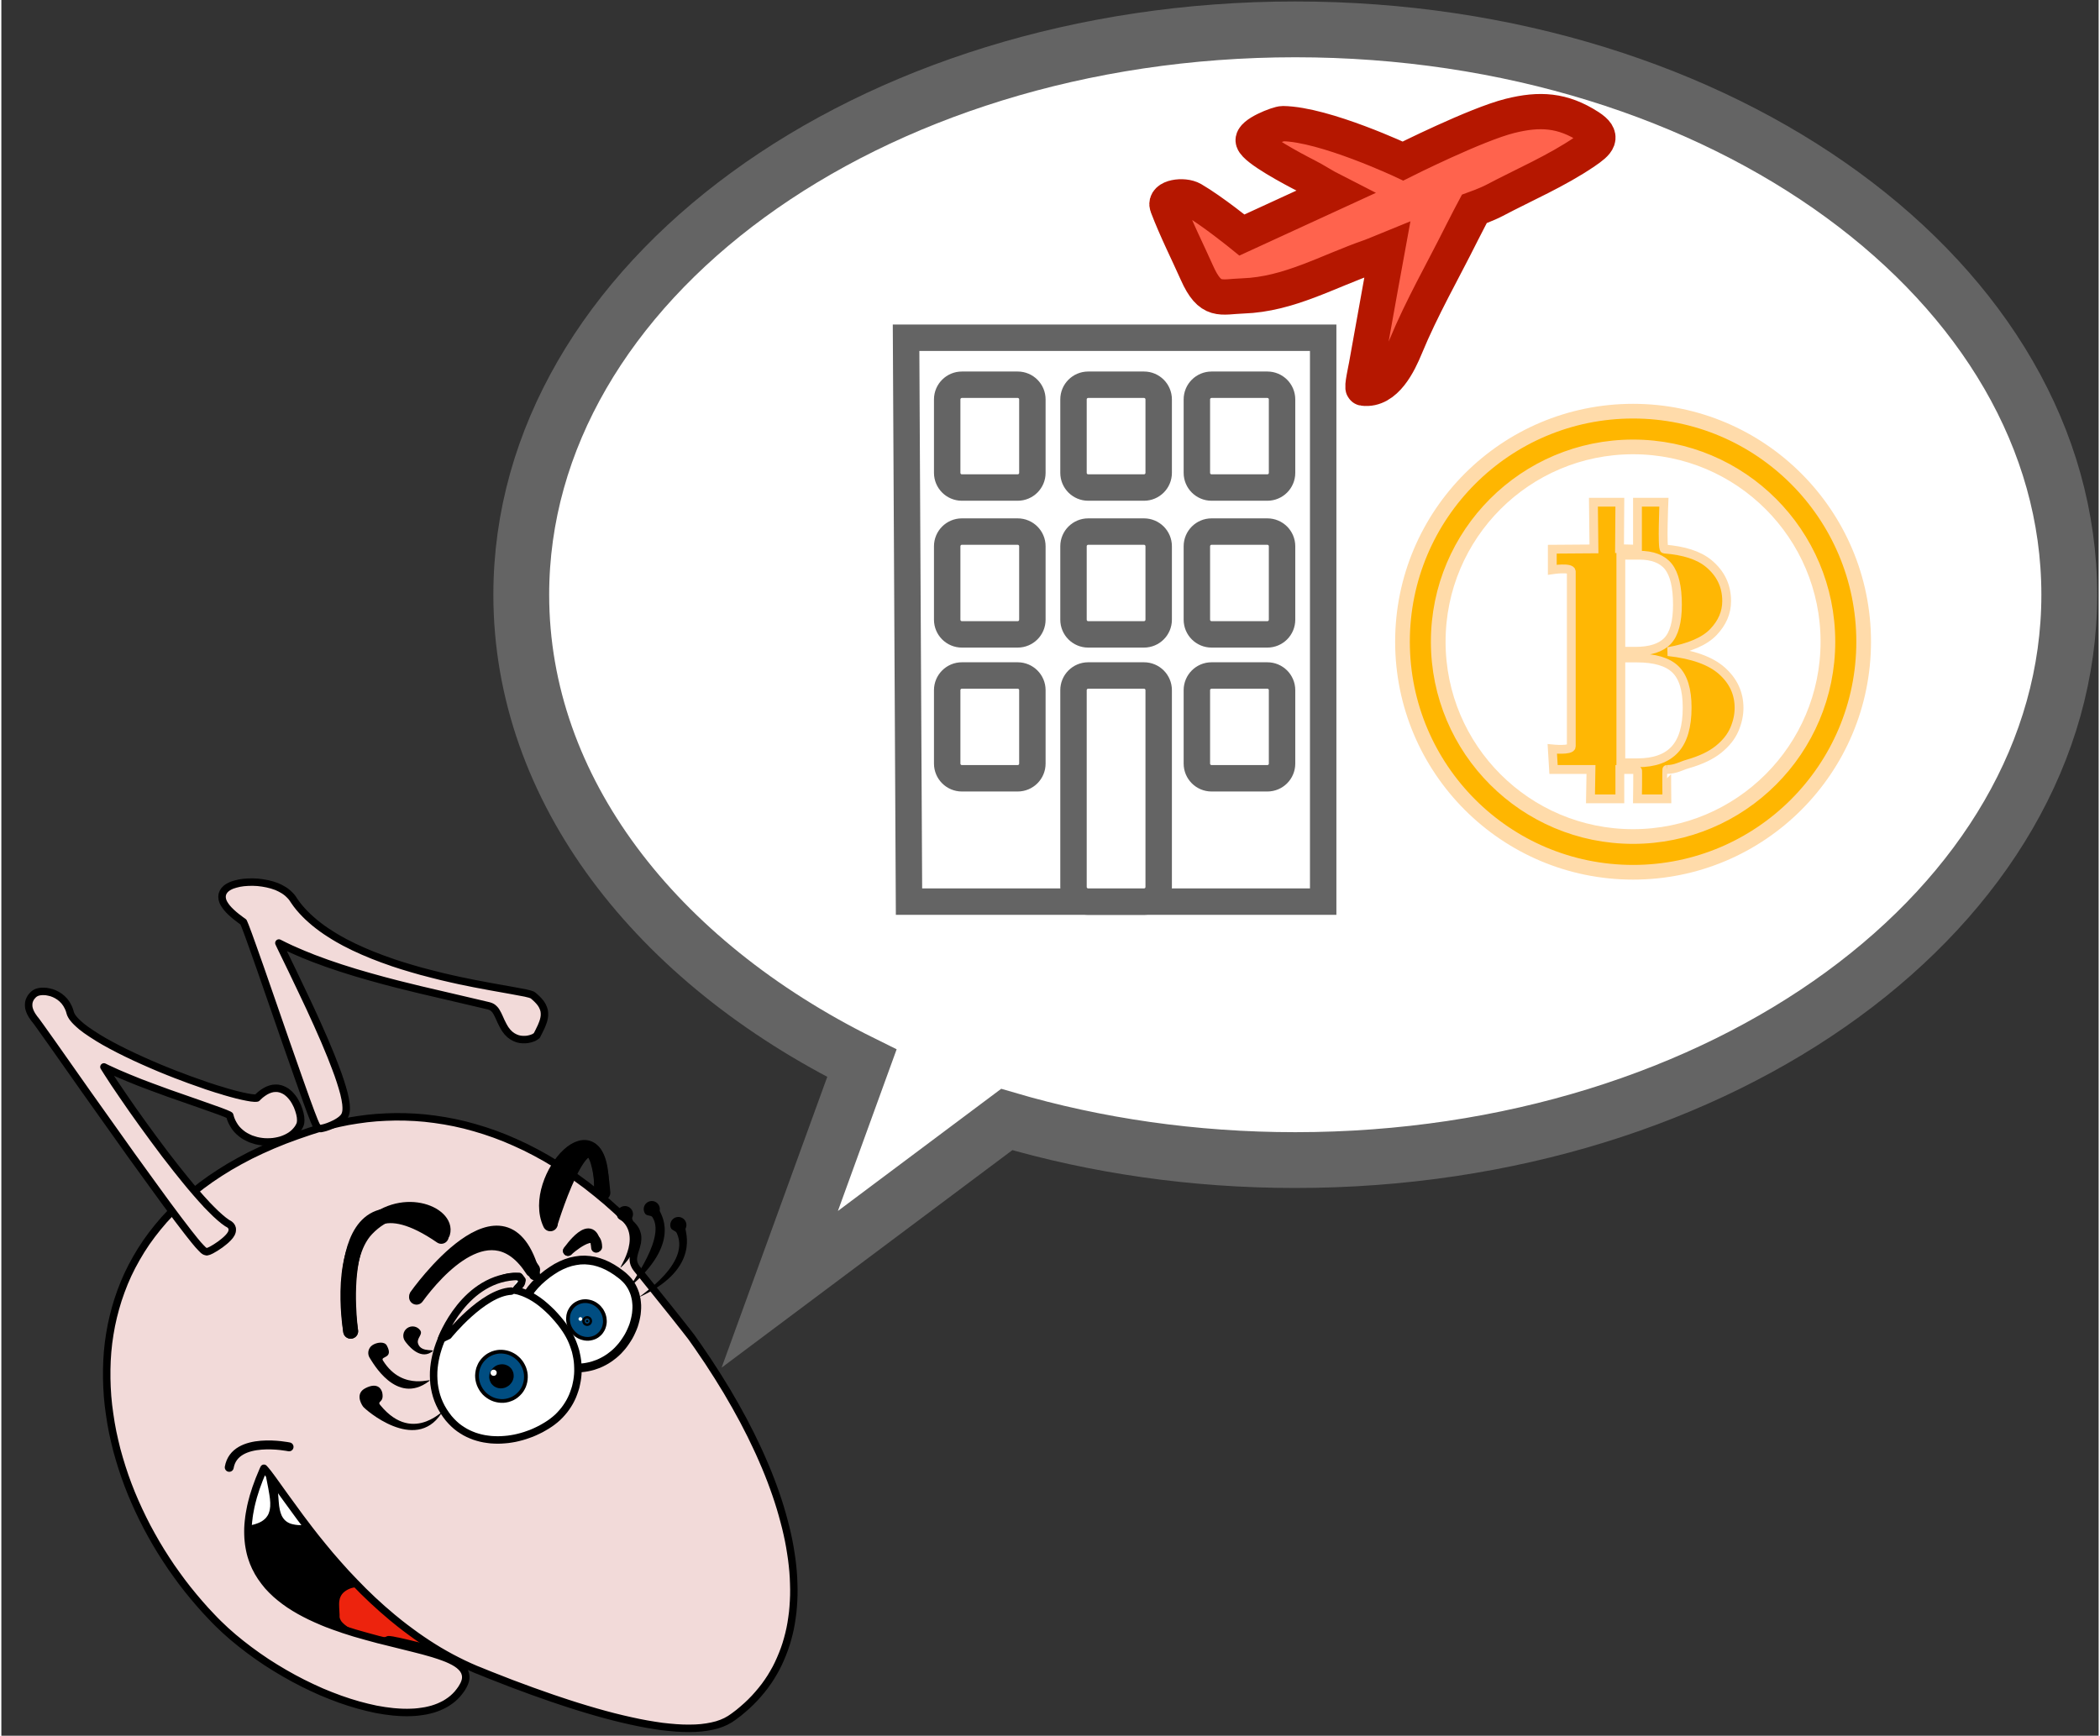 <svg xmlns="http://www.w3.org/2000/svg" width="150" height="124" viewBox="0 0 714 591">
  <rect x="0" y="0" width="714" height="591" fill="#333333" stroke="none"/>
  <path id="Bulle-de-dialogue-elliptique" fill="#ffffff" fill-rule="evenodd" stroke="#646464" stroke-width="19" d="M 265 439 L 292.961 362.016 C 222.99 327.408 177 268.879 177 202.5 C 177 96.185 294.973 10 440.5 10 C 586.027 10 704 96.185 704 202.5 C 704 308.815 586.027 395 440.5 395 C 405.782 395 372.633 390.091 342.279 381.178 L 265 439 Z"/>
  <g id="Visage-Lily-copie">
    <path id="Ellipse" fill="#000000" fill-rule="evenodd" stroke="none" d="M 155.774 487.699 C 142.614 469.106 113.859 466.836 91.548 482.628 C 69.237 498.419 61.818 526.293 74.978 544.886 C 88.138 563.479 116.893 565.749 139.204 549.958 C 161.515 534.166 168.934 506.292 155.774 487.699 Z"/>
    <path id="Langue" fill="#ed230d" fill-rule="evenodd" stroke="#000000" stroke-width="2.538" stroke-linecap="round" stroke-linejoin="round" d="M 144.625 526.812 L 145.344 526.891 L 146.047 527.016 L 146.734 527.219 L 147.406 527.469 L 148.031 527.781 L 148.656 528.141 L 149.25 528.547 L 149.828 528.984 L 150.391 529.5 L 151.172 530.297 L 152.172 531.484 L 153.078 532.812 L 153.938 534.219 L 154.75 535.719 L 155.484 537.312 L 156.172 538.969 L 156.812 540.672 L 157.406 542.406 L 157.969 544.141 L 158.469 545.922 L 159.156 548.531 L 159.906 551.891 L 160.531 555.047 L 160.984 557.797 L 161.328 560.078 L 161.531 561.781 L 161.625 562.875 L 161.562 563.344 L 161.203 564.062 L 160.375 564.344 L 159.781 564.391 L 159.188 564.359 L 158.188 564.234 L 156.5 563.938 L 153.422 563.266 L 148.469 562.078 L 143.188 560.766 L 138.172 559.547 L 135.047 558.828 L 135.047 558.844 L 133.328 558.5 L 133.328 558.484 L 132.188 558.328 L 131.766 558.312 L 131.266 558.531 L 130.734 558.703 L 130.156 558.812 L 129.281 558.875 L 128.047 558.844 L 126.688 558.672 L 125.281 558.391 L 123.828 558.016 L 122.375 557.547 L 120.938 556.984 L 119.547 556.359 L 118.203 555.656 L 117 554.875 L 115.953 554.062 L 115.281 553.422 L 114.844 552.953 L 114.484 552.406 L 114.219 551.875 L 113.984 551.312 L 113.891 550.734 L 113.875 550.438 L 113.875 549.781 L 113.75 547.406 L 113.719 546.188 L 113.766 545.219 L 113.875 544.578 L 114.016 543.922 L 114.25 543.281 L 114.547 542.672 L 114.953 542.062 L 115.438 541.484 L 116.016 540.984 L 116.344 540.734 L 116.688 540.5 L 117.344 540.109 L 118.031 539.797 L 118.75 539.531 L 119.484 539.344 L 120.203 539.234 L 120.922 539.188 L 121.656 539.203 L 122.375 539.297 L 123.047 539.438 L 123.75 539.656 L 124.422 539.969 L 125.031 540.297 L 125.625 540.719 L 126.156 541.203 L 126.672 541.781 L 126.812 541.984 L 127.031 542.141 L 127.359 542.312 L 127.625 542.406 L 128.062 542.516 L 128.422 542.578 L 128.906 542.625 L 129.359 542.594 L 130.078 542.5 L 130.078 542.516 L 130.625 542.391 L 131.453 542.109 L 132.188 541.781 L 133.078 541.297 L 133.5 541.031 L 132.828 540.516 L 131.766 539.812 L 130.766 539.188 L 129.391 538.406 L 129.016 538.219 L 128.688 538.062 L 128.094 537.734 L 127.562 537.344 L 127.094 536.859 L 126.781 536.25 L 126.641 535.609 L 126.688 534.953 L 126.891 534.375 L 127.203 533.859 L 127.578 533.406 L 128.234 532.828 L 129.234 532.141 L 130.406 531.469 L 131.703 530.844 L 133.094 530.25 L 135.25 529.406 L 139.344 527.953 L 141.25 527.312 L 141.625 527.188 L 142.391 526.984 L 143.125 526.859 L 143.891 526.797 Z"/>
    <g id="dents">
      <path id="Trac" fill="#ffffff" fill-rule="evenodd" stroke="#000000" stroke-width="2.538" stroke-linecap="round" stroke-linejoin="round" d="M 101.953 485.422 L 102.516 485.531 L 103.078 485.672 L 103.906 485.984 L 104.969 486.547 L 105.984 487.25 L 106.953 488.078 L 107.859 489.047 L 108.719 490.125 L 109.547 491.297 L 110.297 492.594 L 110.969 493.969 L 111.594 495.438 L 112.141 496.984 L 112.594 498.609 L 112.969 500.281 L 113.125 501.141 L 113.406 502.781 L 114.047 505.969 L 114.438 508.234 L 114.641 509.703 L 114.734 511.109 L 114.734 512.484 L 114.609 513.5 L 114.484 514.156 L 114.297 514.781 L 114.078 515.406 L 113.766 516.031 L 113.391 516.609 L 112.969 517.156 L 112.469 517.656 L 111.906 518.125 L 111.297 518.547 L 110.594 518.938 L 109.859 519.266 L 109.047 519.562 L 108.172 519.828 L 107.219 520.062 L 106.188 520.234 L 105.641 520.312 L 105.031 520.391 L 103.859 520.5 L 102.75 520.562 L 101.75 520.562 L 100.797 520.531 L 99.891 520.422 L 99.078 520.266 L 98.312 520.078 L 97.594 519.812 L 96.938 519.484 L 96.328 519.094 L 95.797 518.656 L 95.328 518.172 L 94.922 517.656 L 94.547 517.078 L 94.25 516.5 L 94.016 515.891 L 93.797 515.266 L 93.547 514.297 L 93.312 512.938 L 93.172 511.516 L 93 509.297 L 92.797 507 L 92.594 505.375 L 92.609 505.375 L 92.484 504.562 L 92.344 503.719 L 92.156 502 L 92.078 500.312 L 92.094 498.672 L 92.188 497.078 L 92.406 495.562 L 92.688 494.094 L 93.078 492.703 L 93.547 491.422 L 94.094 490.219 L 94.734 489.109 L 95.484 488.125 L 96.297 487.25 L 96.969 486.703 L 97.469 486.359 L 97.984 486.062 L 98.5 485.844 L 99.047 485.625 L 99.609 485.5 L 99.906 485.438 L 100.219 485.391 L 100.781 485.359 L 101.359 485.359 Z"/>
      <path id="Trac-copie" fill="#ffffff" fill-rule="evenodd" stroke="#000000" stroke-width="2.538" stroke-linecap="round" stroke-linejoin="round" d="M 121.531 484.531 L 122.078 484.625 L 122.672 484.781 L 123.484 485.094 L 124.547 485.625 L 125.562 486.344 L 126.531 487.172 L 127.438 488.141 L 128.297 489.219 L 129.125 490.391 L 129.875 491.688 L 130.547 493.078 L 131.156 494.531 L 131.703 496.078 L 132.172 497.703 L 132.547 499.375 L 132.703 500.25 L 132.984 501.875 L 133.609 505.062 L 134.016 507.312 L 134.219 508.797 L 134.312 510.219 L 134.312 511.594 L 134.188 512.594 L 134.062 513.25 L 133.875 513.906 L 133.625 514.531 L 133.344 515.125 L 132.969 515.703 L 132.547 516.234 L 132.047 516.766 L 131.484 517.234 L 130.875 517.641 L 130.188 518.031 L 129.438 518.375 L 128.609 518.672 L 127.75 518.938 L 126.781 519.156 L 125.781 519.328 L 125.234 519.406 L 124.609 519.5 L 123.438 519.609 L 122.328 519.656 L 121.312 519.672 L 120.375 519.625 L 119.469 519.531 L 118.641 519.375 L 117.875 519.156 L 117.172 518.906 L 116.516 518.578 L 115.906 518.188 L 115.375 517.75 L 114.922 517.297 L 114.484 516.75 L 114.125 516.188 L 113.828 515.609 L 113.594 515 L 113.375 514.359 L 113.125 513.391 L 112.891 512.031 L 112.75 510.609 L 112.578 508.406 L 112.375 506.047 L 112.172 504.469 L 112.188 504.469 L 112.062 503.672 L 111.906 502.812 L 111.734 501.094 L 111.656 499.422 L 111.672 497.766 L 111.766 496.188 L 111.969 494.656 L 112.266 493.203 L 112.641 491.828 L 113.109 490.516 L 113.672 489.312 L 114.312 488.219 L 115.047 487.219 L 115.875 486.344 L 116.562 485.781 L 117.047 485.469 L 117.547 485.188 L 118.078 484.938 L 118.625 484.75 L 119.156 484.594 L 119.484 484.531 L 119.797 484.484 L 120.344 484.453 L 120.953 484.453 Z"/>
      <path id="Trac-copie-1" fill="#ffffff" fill-rule="evenodd" stroke="#000000" stroke-width="2.538" stroke-linecap="round" stroke-linejoin="round" d="M 79.438 485.859 L 80 485.906 L 80.578 486.016 L 81.156 486.188 L 81.984 486.484 L 83.031 487.031 L 84.047 487.719 L 85.016 488.562 L 85.938 489.531 L 86.797 490.609 L 87.609 491.797 L 88.359 493.094 L 89.031 494.453 L 89.656 495.938 L 90.188 497.469 L 90.656 499.094 L 91.047 500.781 L 91.188 501.641 L 91.484 503.266 L 92.109 506.453 L 92.5 508.734 L 92.703 510.188 L 92.812 511.609 L 92.797 512.984 L 92.672 514 L 92.547 514.656 L 92.359 515.281 L 92.141 515.906 L 91.828 516.547 L 91.453 517.094 L 91.031 517.656 L 90.531 518.156 L 89.969 518.625 L 89.359 519.047 L 88.656 519.438 L 87.922 519.766 L 87.094 520.062 L 86.234 520.328 L 85.281 520.547 L 84.266 520.719 L 83.734 520.797 L 83.094 520.891 L 81.922 521 L 80.828 521.062 L 79.797 521.062 L 78.859 521.016 L 77.969 520.922 L 77.141 520.766 L 76.375 520.562 L 75.641 520.281 L 75.016 519.969 L 74.406 519.594 L 73.859 519.156 L 73.375 518.656 L 72.984 518.141 L 72.609 517.578 L 72.328 517 L 72.078 516.406 L 71.859 515.766 L 71.609 514.781 L 71.406 513.438 L 71.234 512.016 L 71.062 509.797 L 70.859 507.438 L 70.672 505.844 L 70.547 505.078 L 70.406 504.203 L 70.219 502.5 L 70.141 500.812 L 70.156 499.172 L 70.266 497.578 L 70.469 496.062 L 70.75 494.594 L 71.141 493.203 L 71.609 491.906 L 72.156 490.719 L 72.797 489.594 L 73.547 488.609 L 74.359 487.734 L 75.047 487.172 L 75.531 486.859 L 76.031 486.578 L 76.562 486.328 L 77.109 486.125 L 77.703 485.969 L 78.016 485.922 L 78.25 485.875 L 78.875 485.844 Z"/>
      <path id="Trac-copie-2" fill="#ffffff" fill-rule="evenodd" stroke="#000000" stroke-width="2.538" stroke-linecap="round" stroke-linejoin="round" d="M 142.25 482.344 L 142.812 482.391 L 143.391 482.5 L 143.969 482.672 L 144.797 482.969 L 145.844 483.516 L 146.859 484.203 L 147.828 485.047 L 148.75 486.016 L 149.609 487.094 L 150.422 488.281 L 151.172 489.578 L 151.844 490.938 L 152.469 492.422 L 153 493.953 L 153.469 495.578 L 153.859 497.266 L 154 498.125 L 154.297 499.75 L 154.922 502.938 L 155.312 505.219 L 155.516 506.672 L 155.625 508.094 L 155.609 509.469 L 155.484 510.484 L 155.359 511.141 L 155.172 511.766 L 154.953 512.391 L 154.641 513.031 L 154.266 513.578 L 153.844 514.141 L 153.344 514.641 L 152.781 515.109 L 152.172 515.531 L 151.469 515.922 L 150.734 516.25 L 149.906 516.547 L 149.047 516.812 L 148.094 517.031 L 147.078 517.203 L 146.547 517.281 L 145.906 517.375 L 144.734 517.484 L 143.641 517.547 L 142.609 517.547 L 141.672 517.5 L 140.781 517.406 L 139.953 517.25 L 139.188 517.047 L 138.453 516.766 L 137.828 516.453 L 137.219 516.078 L 136.672 515.641 L 136.188 515.141 L 135.797 514.625 L 135.422 514.062 L 135.141 513.484 L 134.891 512.891 L 134.672 512.25 L 134.422 511.266 L 134.219 509.922 L 134.047 508.5 L 133.875 506.281 L 133.672 503.922 L 133.484 502.328 L 133.359 501.562 L 133.219 500.688 L 133.031 498.984 L 132.953 497.297 L 132.969 495.656 L 133.078 494.062 L 133.281 492.547 L 133.562 491.078 L 133.953 489.688 L 134.422 488.391 L 134.969 487.203 L 135.609 486.078 L 136.359 485.094 L 137.172 484.219 L 137.859 483.656 L 138.344 483.344 L 138.844 483.062 L 139.375 482.812 L 139.922 482.609 L 140.516 482.453 L 140.828 482.406 L 141.062 482.359 L 141.688 482.328 Z"/>
    </g>
    <path id="path1" fill="#f2dad9" fill-rule="evenodd" stroke="#000000" stroke-width="2.538" stroke-linecap="round" stroke-linejoin="round" d="M 137.5 380.297 L 140.828 380.438 L 144.172 380.703 L 147.547 381.109 L 150.922 381.625 L 154.328 382.266 L 157.75 383.047 L 161.156 383.969 L 164.594 385.016 L 168.047 386.203 L 171.5 387.531 L 174.953 389.016 L 178.422 390.625 L 181.875 392.391 L 185.359 394.312 L 188.812 396.391 L 192.266 398.609 L 195.719 401 L 199.172 403.531 L 202.609 406.25 L 206.047 409.109 L 209.469 412.156 L 212.859 415.359 L 214.578 417.047 L 214.828 417.312 L 215.281 417.828 L 215.672 418.375 L 216 418.938 L 216.234 419.516 L 216.406 420.047 L 216.547 420.625 L 216.609 421.219 L 216.609 422 L 216.5 423.047 L 216.141 424.5 L 215.578 426.328 L 215.281 427.5 L 215.156 428.438 L 215.141 428.859 L 215.188 429.359 L 215.234 429.656 L 215.328 430.062 L 215.453 430.438 L 215.688 430.953 L 215.859 431.281 L 216.188 431.766 L 216.359 432 L 219.625 436.062 L 229.016 447.766 L 233 452.812 L 234.859 455.203 L 235.391 455.953 L 237.203 458.531 L 240.672 463.641 L 243.953 468.734 L 247.047 473.766 L 249.938 478.766 L 252.656 483.719 L 255.172 488.625 L 256.922 492.266 L 258.047 494.672 L 259.109 497.078 L 260.125 499.438 L 261.094 501.797 L 262.016 504.156 L 262.875 506.484 L 263.703 508.812 L 264.469 511.109 L 265.188 513.391 L 265.844 515.656 L 266.453 517.891 L 267.031 520.109 L 267.547 522.312 L 268.016 524.5 L 268.422 526.672 L 268.766 528.812 L 269.078 530.922 L 269.328 533.016 L 269.531 535.094 L 269.672 537.156 L 269.75 539.172 L 269.797 541.172 L 269.781 543.172 L 269.703 545.125 L 269.578 547.047 L 269.406 548.969 L 269.156 550.844 L 268.875 552.703 L 268.531 554.531 L 268.125 556.312 L 267.656 558.094 L 267.141 559.844 L 266.562 561.547 L 265.922 563.219 L 265.234 564.859 L 264.5 566.484 L 263.703 568.078 L 262.828 569.625 L 261.922 571.141 L 260.938 572.625 L 259.891 574.094 L 258.781 575.5 L 257.625 576.875 L 256.422 578.219 L 255.141 579.531 L 253.812 580.797 L 252.422 582.016 L 250.984 583.219 L 249.453 584.375 L 248.672 584.922 L 248.047 585.344 L 246.688 586.109 L 245.234 586.75 L 243.641 587.297 L 241.938 587.719 L 240.172 588.047 L 238.266 588.297 L 236.281 588.438 L 234.188 588.484 L 232.016 588.453 L 229.734 588.328 L 227.375 588.125 L 224.922 587.859 L 222.391 587.484 L 219.75 587.047 L 217.047 586.531 L 214.266 585.938 L 211.391 585.281 L 208.453 584.562 L 205.438 583.766 L 202.359 582.906 L 199.219 581.984 L 196 581 L 192.719 579.953 L 187.703 578.281 L 180.781 575.844 L 173.688 573.219 L 166.406 570.375 L 162.703 568.875 L 161.594 568.438 L 159.406 567.484 L 157.25 566.484 L 155.141 565.438 L 153.062 564.359 L 151 563.219 L 148.969 562.047 L 146.984 560.828 L 145.031 559.578 L 143.094 558.281 L 141.203 556.969 L 139.344 555.609 L 137.516 554.25 L 135.719 552.859 L 133.062 550.703 L 129.656 547.781 L 126.375 544.797 L 123.234 541.766 L 120.234 538.703 L 117.328 535.641 L 114.578 532.578 L 111.953 529.562 L 109.453 526.547 L 107.094 523.641 L 104.875 520.797 L 101.75 516.672 L 96.391 509.328 L 92.375 503.719 L 90.812 501.625 L 90.016 500.641 L 89.391 499.938 L 89.078 500.609 L 87.797 503.688 L 86.703 506.656 L 85.797 509.516 L 85.266 511.516 L 84.938 512.891 L 84.688 514.188 L 84.453 515.469 L 84.266 516.703 L 84.281 516.703 L 84.125 517.969 L 84.016 519.156 L 83.953 520.312 L 83.938 521.453 L 83.953 522.562 L 84 523.641 L 84.094 524.719 L 84.219 525.812 L 84.375 526.781 L 84.562 527.781 L 84.781 528.766 L 85.031 529.703 L 85.328 530.641 L 85.812 532 L 86.562 533.734 L 86.578 533.734 L 87.453 535.406 L 88.438 536.984 L 89.594 538.578 L 90.781 540.047 L 92.016 541.359 L 93.453 542.734 L 94.891 543.953 L 96.438 545.156 L 98.047 546.297 L 99.766 547.391 L 101.516 548.422 L 103.344 549.406 L 105.219 550.344 L 107.141 551.234 L 109.141 552.094 L 109.141 552.109 L 111.109 552.906 L 111.109 552.891 L 113.125 553.656 L 116.234 554.734 L 116.234 554.75 L 120.328 556.047 L 124.516 557.234 L 128.609 558.344 L 128.609 558.328 L 134.625 559.828 L 140.219 561.219 L 143.688 562.109 L 146.891 563.016 L 149.078 563.719 L 150.438 564.203 L 151.703 564.688 L 152.891 565.219 L 153.953 565.75 L 154.938 566.328 L 155.812 566.953 L 156.562 567.625 L 157.203 568.359 L 157.703 569.203 L 157.938 569.891 L 158.047 570.375 L 158.094 570.859 L 158.094 571.359 L 158.031 571.859 L 157.922 572.359 L 157.672 573.078 L 157.453 573.562 L 157.172 574.094 L 156.594 575.062 L 155.938 575.953 L 155.25 576.812 L 154.484 577.609 L 153.688 578.344 L 152.828 579.016 L 151.922 579.641 L 150.984 580.219 L 149.984 580.719 L 148.953 581.188 L 147.891 581.594 L 146.797 581.953 L 145.656 582.25 L 144.469 582.516 L 143.281 582.703 L 142.047 582.875 L 140.781 583 L 139.484 583.062 L 138.188 583.094 L 136.828 583.078 L 135.453 583.016 L 133.375 582.859 L 130.516 582.5 L 127.562 582 L 124.578 581.328 L 121.516 580.531 L 118.406 579.594 L 115.266 578.531 L 112.125 577.344 L 108.953 576.047 L 105.781 574.609 L 102.625 573.078 L 99.484 571.438 L 96.359 569.688 L 93.297 567.859 L 90.281 565.953 L 87.328 563.938 L 84.453 561.859 L 81.672 559.719 L 78.953 557.5 L 76.359 555.219 L 73.891 552.875 L 72.703 551.688 L 71.625 550.562 L 69.5 548.297 L 67.422 545.953 L 65.406 543.578 L 63.406 541.125 L 61.484 538.641 L 59.625 536.094 L 57.797 533.516 L 56.047 530.875 L 54.344 528.203 L 52.703 525.484 L 51.141 522.734 L 49.625 519.953 L 48.188 517.125 L 46.812 514.266 L 45.516 511.406 L 44.281 508.5 L 43.125 505.562 L 42.047 502.609 L 41.062 499.641 L 40.141 496.641 L 39.297 493.641 L 38.562 490.609 L 37.891 487.594 L 37.328 484.562 L 36.859 481.516 L 36.453 478.469 L 36.156 475.438 L 35.969 472.375 L 35.875 469.328 L 35.875 466.312 L 35.969 463.281 L 36.172 460.25 L 36.484 457.25 L 36.922 454.25 L 37.453 451.281 L 38.109 448.328 L 38.875 445.406 L 39.75 442.5 L 40.75 439.625 L 41.859 436.766 L 43.094 433.953 L 44.469 431.172 L 45.969 428.438 L 47.578 425.734 L 49.328 423.062 L 51.219 420.453 L 53.234 417.891 L 55.375 415.359 L 57.672 412.906 L 60.094 410.484 L 62.656 408.125 L 65.375 405.844 L 68.219 403.609 L 71.219 401.438 L 74.359 399.344 L 77.656 397.297 L 81.094 395.344 L 84.703 393.438 L 88.453 391.641 L 92.359 389.906 L 96.422 388.25 L 100.656 386.688 L 105.031 385.188 L 107.297 384.469 L 108.797 384.016 L 111.859 383.188 L 114.953 382.453 L 118.078 381.812 L 121.25 381.297 L 124.453 380.859 L 127.672 380.547 L 130.906 380.359 L 134.188 380.266 Z"/>
    <path id="Ligne" fill="none" stroke="#000000" stroke-width="3.037" stroke-linecap="round" stroke-linejoin="round" d="M 97.949 492.646 C 97.949 492.646 79.495 488.79 77.582 499.62"/>
    <path id="path2" fill="#f2dad9" fill-rule="evenodd" stroke="#000000" stroke-width="2.538" stroke-linecap="round" stroke-linejoin="round" d="M 87.25 300.422 L 88.906 300.625 L 90.531 300.922 L 92.141 301.328 L 93.703 301.859 L 94.828 302.375 L 95.516 302.75 L 96.203 303.141 L 96.875 303.609 L 97.5 304.109 L 98.062 304.641 L 98.609 305.203 L 99.094 305.812 L 99.719 306.75 L 100.516 307.875 L 101.438 309.047 L 102.344 310.078 L 103.359 311.156 L 104.422 312.203 L 105.547 313.219 L 106.75 314.25 L 107.938 315.188 L 109.188 316.125 L 110.531 317.062 L 111.875 317.938 L 113.266 318.812 L 114.688 319.656 L 116.891 320.875 L 119.969 322.422 L 123.188 323.891 L 126.406 325.234 L 129.734 326.516 L 133.141 327.719 L 133.141 327.734 L 136.516 328.828 L 139.953 329.859 L 143.344 330.828 L 143.344 330.812 L 146.734 331.703 L 150.047 332.531 L 153.281 333.281 L 156.438 333.984 L 156.438 333.969 L 161 334.906 L 166.562 335.953 L 173.641 337.219 L 178.406 338.109 L 179.922 338.484 L 180.719 338.766 L 181.047 338.984 L 181.562 339.422 L 182.391 340.188 L 183.109 340.953 L 183.719 341.719 L 184.188 342.5 L 184.547 343.312 L 184.797 344.141 L 184.891 344.953 L 184.891 345.797 L 184.781 346.594 L 184.594 347.422 L 184.312 348.266 L 183.812 349.516 L 182.953 351.297 L 182.453 352.266 L 182.281 352.609 L 181.797 352.953 L 181.219 353.297 L 180.406 353.594 L 179.766 353.766 L 179.062 353.906 L 178.312 353.969 L 177.516 353.969 L 176.656 353.891 L 175.766 353.688 L 174.875 353.344 L 174 352.875 L 173.125 352.234 L 172.328 351.438 L 171.578 350.469 L 171.234 349.906 L 170.797 349.141 L 170.094 347.734 L 169.5 346.406 L 168.984 345.312 L 168.969 345.312 L 168.531 344.5 L 168.266 344.094 L 168.031 343.797 L 167.703 343.453 L 167.312 343.109 L 167.031 342.922 L 166.594 342.703 L 166.047 342.516 L 165.812 342.453 L 156.969 340.375 L 142.594 337.016 L 135.219 335.203 L 130.25 333.906 L 125.328 332.547 L 120.438 331.125 L 115.609 329.609 L 110.859 328 L 106.234 326.297 L 102.859 324.938 L 100.672 324 L 98.5 323.047 L 96.391 322.047 L 94.484 321.094 L 95.141 322.484 L 98.953 330.344 L 102.516 337.812 L 105.047 343.172 L 107.562 348.688 L 110 354.219 L 112.234 359.594 L 113.719 363.422 L 114.625 365.859 L 115.406 368.172 L 116.078 370.328 L 116.641 372.344 L 117.047 374.203 L 117.312 375.875 L 117.391 376.984 L 117.391 377.703 L 117.344 378.375 L 117.219 379.016 L 117.016 379.625 L 116.734 380.125 L 116.516 380.422 L 116.25 380.703 L 115.781 381.156 L 115.219 381.578 L 114.641 381.969 L 113.75 382.484 L 112.531 383.062 L 111.344 383.547 L 110.281 383.906 L 109.422 384.125 L 108.672 384.281 L 107.969 384.141 L 107.5 383.672 L 107.109 382.984 L 106.5 381.594 L 105.344 378.625 L 103.859 374.594 L 101.172 367.031 L 96.906 354.875 L 92.422 341.922 L 88.203 329.766 L 85.531 322.219 L 84.094 318.219 L 83 315.328 L 82.5 314.125 L 82.406 313.922 L 81.484 313.266 L 79.984 312.125 L 79.078 311.375 L 78.25 310.625 L 77.5 309.891 L 76.844 309.156 L 76.297 308.438 L 75.828 307.719 L 75.453 306.969 L 75.219 306.203 L 75.125 305.406 L 75.203 304.594 L 75.484 303.828 L 75.938 303.125 L 76.5 302.562 L 76.875 302.281 L 77.125 302.109 L 77.625 301.812 L 78.453 301.422 L 79.672 301.031 L 81.031 300.703 L 82.484 300.484 L 84.016 300.375 L 85.609 300.344 Z"/>
    <path id="path3" fill="#f2dad9" fill-rule="evenodd" stroke="#000000" stroke-width="2.538" stroke-linecap="round" stroke-linejoin="round" d="M 15.281 337.609 L 16.172 337.781 L 17.094 338 L 18.031 338.359 L 18.938 338.812 L 19.844 339.391 L 20.688 340.078 L 21.484 340.906 L 22.188 341.875 L 22.766 342.938 L 23.141 343.828 L 23.344 344.484 L 23.422 344.766 L 23.5 345.031 L 23.625 345.359 L 23.875 345.844 L 24.203 346.375 L 24.578 346.859 L 25.031 347.391 L 25.594 347.969 L 26.25 348.594 L 27.281 349.5 L 28.859 350.703 L 30.719 351.969 L 32.812 353.297 L 32.812 353.312 L 35 354.609 L 37.406 355.938 L 39.938 357.266 L 42.609 358.594 L 45.359 359.906 L 48.203 361.203 L 51.078 362.469 L 54 363.719 L 56.891 364.891 L 59.812 366.047 L 59.812 366.031 L 64.109 367.656 L 69.656 369.609 L 69.656 369.625 L 73.5 370.875 L 73.5 370.859 L 75.922 371.594 L 75.922 371.609 L 78.172 372.25 L 80.219 372.797 L 82.078 373.234 L 83.766 373.578 L 85.062 373.797 L 86.219 373.906 L 86.734 373.891 L 87 373.875 L 87.031 373.859 L 87.344 373.531 L 88.219 372.734 L 89.094 372.078 L 89.953 371.531 L 90.797 371.109 L 91.656 370.797 L 92.516 370.594 L 93.328 370.547 L 94.125 370.562 L 94.922 370.719 L 95.625 370.953 L 96.312 371.266 L 96.984 371.656 L 97.578 372.125 L 98.125 372.609 L 98.625 373.156 L 99.094 373.719 L 99.547 374.328 L 100.109 375.281 L 100.766 376.578 L 101.25 377.891 L 101.625 379.156 L 101.859 380.375 L 101.922 381.484 L 101.859 382.25 L 101.75 382.734 L 101.656 382.969 L 101.453 383.406 L 101.016 384.172 L 100.469 384.875 L 99.906 385.5 L 99.234 386.109 L 98.516 386.641 L 97.766 387.094 L 96.984 387.5 L 96.141 387.859 L 95.266 388.172 L 94.375 388.406 L 93.453 388.594 L 92.531 388.734 L 91.578 388.812 L 90.625 388.828 L 89.656 388.812 L 88.703 388.719 L 87.75 388.578 L 86.781 388.375 L 85.875 388.094 L 84.938 387.797 L 84.062 387.391 L 83.203 386.953 L 82.359 386.438 L 81.578 385.844 L 80.844 385.203 L 80.156 384.5 L 79.531 383.703 L 78.984 382.828 L 78.5 381.922 L 78.094 380.953 L 77.781 379.906 L 77.75 379.781 L 77.469 379.609 L 76.219 379.062 L 74.312 378.328 L 67.672 375.969 L 56.812 372.172 L 50.984 370.031 L 47.062 368.547 L 43.25 367 L 39.547 365.438 L 36.062 363.844 L 34.922 363.281 L 36.234 365.359 L 38.562 368.938 L 41.406 373.125 L 44.609 377.766 L 48.141 382.719 L 51.891 387.859 L 55.75 393.031 L 59.625 398.016 L 62.516 401.609 L 64.391 403.891 L 66.234 406.047 L 68.031 408.094 L 69.781 410 L 69.766 410.016 L 71.406 411.688 L 72.953 413.219 L 74.453 414.578 L 75.703 415.609 L 76.875 416.453 L 77.484 416.797 L 77.719 416.953 L 78.109 417.312 L 78.406 417.75 L 78.609 418.328 L 78.609 418.859 L 78.547 419.344 L 78.297 420 L 77.812 420.75 L 77.203 421.453 L 76.516 422.125 L 75.75 422.781 L 74.547 423.719 L 72.922 424.812 L 71.484 425.641 L 70.641 426.031 L 69.938 426.219 L 69.328 426.062 L 68.797 425.703 L 68 424.906 L 67 423.828 L 65.797 422.391 L 63.672 419.719 L 60.188 415.172 L 56.125 409.719 L 51.625 403.531 L 44.312 393.422 L 29.234 372.203 L 17.203 355.109 L 13.391 349.75 L 11.906 347.703 L 11.641 347.359 L 11.188 346.797 L 10.422 345.688 L 9.953 344.828 L 9.703 344.25 L 9.516 343.703 L 9.359 343.109 L 9.297 342.484 L 9.297 341.922 L 9.359 341.312 L 9.516 340.719 L 9.75 340.172 L 10.047 339.641 L 10.438 339.141 L 10.875 338.672 L 11.172 338.422 L 11.453 338.219 L 12.094 337.891 L 12.828 337.688 L 13.594 337.578 L 14.422 337.562 Z"/>
    <path id="path4" fill="#ffffff" fill-rule="evenodd" stroke="#000000" stroke-width="2.961" stroke-linecap="round" stroke-linejoin="round" d="M 200.25 429.141 L 201.828 429.391 L 203.375 429.812 L 204.906 430.359 L 206.422 431.047 L 207.922 431.875 L 209.406 432.828 L 210.859 433.891 L 211.625 434.5 L 212.016 434.859 L 212.734 435.547 L 213.422 436.312 L 214 437.109 L 214.531 437.938 L 214.984 438.812 L 215.375 439.719 L 215.703 440.625 L 215.938 441.562 L 216.141 442.516 L 216.25 443.469 L 216.328 444.438 L 216.328 445.406 L 216.266 446.391 L 216.172 447.375 L 216 448.359 L 215.797 449.328 L 215.547 450.281 L 215.25 451.266 L 214.891 452.203 L 214.484 453.141 L 214.062 454.047 L 213.578 454.969 L 213.047 455.844 L 212.484 456.703 L 211.906 457.531 L 211.266 458.359 L 210.594 459.125 L 209.891 459.891 L 209.156 460.594 L 208.375 461.266 L 207.578 461.875 L 207.172 462.188 L 206.734 462.484 L 205.906 463.016 L 205.016 463.516 L 204.156 463.953 L 203.25 464.359 L 202.328 464.688 L 201.422 465 L 200.484 465.25 L 199.547 465.453 L 198.625 465.609 L 197.672 465.719 L 196.719 465.797 L 195.781 465.812 L 194.844 465.797 L 193.891 465.719 L 192.953 465.609 L 192.016 465.438 L 191.109 465.234 L 190.203 465 L 189.297 464.703 L 188.391 464.375 L 187.531 463.984 L 186.672 463.578 L 185.828 463.094 L 185.031 462.594 L 184.25 462.062 L 183.469 461.469 L 182.719 460.844 L 182 460.156 L 181.312 459.453 L 180.672 458.703 L 180.047 457.922 L 179.75 457.5 L 179.453 457.094 L 178.938 456.266 L 178.453 455.406 L 178.031 454.562 L 177.688 453.703 L 177.406 452.875 L 177.156 452.031 L 176.984 451.156 L 176.859 450.328 L 176.781 449.469 L 176.766 448.641 L 176.797 447.797 L 176.891 446.984 L 177.016 446.156 L 177.203 445.328 L 177.438 444.547 L 177.719 443.734 L 178.047 442.953 L 178.578 441.812 L 179.469 440.328 L 180.484 438.906 L 181.656 437.531 L 182.938 436.219 L 184.344 434.969 L 185.844 433.766 L 186.641 433.203 L 187.453 432.641 L 189.047 431.641 L 190.672 430.812 L 192.266 430.141 L 193.875 429.625 L 195.484 429.281 L 197.062 429.062 L 198.672 429.016 Z"/>
    <g id="New-Group">
      <path id="path5" fill="#000000" fill-rule="evenodd" stroke="none" d="M 223.676 410.098 C 222.798 408.858 221.082 408.565 219.843 409.442 C 218.603 410.319 218.31 412.035 219.187 413.275 C 219.766 414.093 221.142 413.675 221.642 414.428 C 226.915 422.37 210.812 441.037 215.273 437.034 C 231.739 422.262 224.007 412.87 224.134 412.192 C 224.266 411.486 224.123 410.73 223.676 410.098 Z"/>
      <path id="path6" fill="#000000" fill-rule="evenodd" stroke="none" d="M 233.072 416.215 C 232.575 414.78 231.009 414.02 229.574 414.517 C 228.139 415.014 227.379 416.581 227.876 418.015 C 228.204 418.962 229.524 418.991 229.913 419.807 C 235.458 431.468 212.807 443.779 218.206 441.178 C 238.136 431.578 232.619 418.969 232.929 418.353 C 233.252 417.713 233.326 416.947 233.072 416.215 Z"/>
      <path id="path7" fill="#000000" fill-rule="evenodd" stroke="none" d="M 214.893 412.497 C 214.396 411.063 212.83 410.302 211.395 410.8 C 209.96 411.297 209.2 412.863 209.697 414.298 C 210.025 415.245 211.121 415.425 211.734 416.09 C 218.296 423.203 207.575 434.917 211.809 430.676 C 219.206 423.267 214.44 415.252 214.75 414.636 C 215.073 413.995 215.147 413.229 214.893 412.497 Z"/>
    </g>
    <path id="path8" fill="#ffffff" fill-rule="evenodd" stroke="#000000" stroke-width="2.538" stroke-linecap="round" stroke-linejoin="round" d="M 175.531 434.703 L 175.969 434.781 L 176.562 434.938 L 177.266 435.875 L 177.047 436.828 L 176.75 437.359 L 176.219 437.969 L 175.438 438.766 L 174.859 439.312 L 176.062 439.562 L 177.438 440.016 L 178.781 440.562 L 180.094 441.203 L 181.406 441.969 L 182.672 442.812 L 183.891 443.719 L 185.078 444.719 L 186.219 445.75 L 187.344 446.828 L 188.406 447.969 L 189.422 449.125 L 190.406 450.312 L 191.312 451.516 L 191.734 452.125 L 192.078 452.609 L 192.734 453.641 L 193.328 454.672 L 193.875 455.734 L 194.359 456.812 L 194.781 457.891 L 195.156 458.969 L 195.5 460.078 L 195.75 461.203 L 195.969 462.297 L 196.141 463.438 L 196.234 464.562 L 196.281 465.672 L 196.297 466.781 L 196.25 467.906 L 196.141 469.016 L 195.984 470.094 L 195.766 471.188 L 195.531 472.25 L 195.203 473.312 L 194.844 474.344 L 194.453 475.359 L 193.984 476.375 L 193.469 477.359 L 192.906 478.297 L 192.297 479.219 L 191.641 480.109 L 190.922 480.969 L 190.172 481.797 L 189.359 482.609 L 188.5 483.359 L 187.609 484.062 L 187.141 484.406 L 186.672 484.734 L 185.688 485.375 L 184.703 485.953 L 183.688 486.531 L 182.641 487.047 L 181.578 487.547 L 180.484 488.016 L 179.406 488.406 L 178.281 488.797 L 177.141 489.141 L 176 489.438 L 174.844 489.703 L 173.688 489.906 L 172.516 490.078 L 171.359 490.188 L 170.188 490.266 L 169.016 490.297 L 167.859 490.266 L 166.688 490.203 L 165.531 490.062 L 164.391 489.891 L 163.266 489.656 L 162.156 489.359 L 161.062 489.016 L 159.984 488.594 L 158.922 488.125 L 157.891 487.594 L 156.891 486.984 L 155.906 486.328 L 154.969 485.609 L 154.062 484.797 L 153.219 483.953 L 152.797 483.484 L 152.281 482.906 L 151.359 481.688 L 150.531 480.453 L 149.797 479.203 L 149.156 477.906 L 148.609 476.594 L 148.156 475.266 L 147.797 473.922 L 147.516 472.562 L 147.312 471.188 L 147.203 469.828 L 147.156 468.469 L 147.172 467.109 L 147.266 465.734 L 147.438 464.375 L 147.656 463.047 L 147.938 461.719 L 148.281 460.391 L 148.672 459.094 L 149.109 457.812 L 149.594 456.562 L 150.125 455.328 L 150.688 454.141 L 151.312 452.953 L 151.953 451.812 L 152.641 450.719 L 153.344 449.656 L 154.094 448.625 L 154.859 447.641 L 155.656 446.719 L 156.469 445.828 L 157.281 445 L 157.719 444.594 L 158.797 443.578 L 161.484 441.172 L 163.125 439.844 L 164.297 438.938 L 165.531 438.094 L 166.812 437.266 L 168.141 436.5 L 169.516 435.828 L 170.906 435.297 L 171.953 434.984 L 172.672 434.828 L 173.391 434.719 L 174.094 434.672 L 174.812 434.656 Z"/>
    <path id="path9" fill="none" stroke="#000000" stroke-width="3.807" stroke-linecap="round" stroke-linejoin="round" d="M 140.854 440.992 C 140.854 440.992 171.759 397.088 181.503 433.987"/>
    <path id="path10" fill="none" stroke="#000000" stroke-width="5.076" stroke-linecap="round" stroke-linejoin="round" d="M 141.343 441.682 C 148.006 432.561 166.965 410.818 180.871 432.362"/>
    <path id="path11" fill="#f2dad9" fill-rule="evenodd" stroke="#000000" stroke-width="2.538" stroke-linecap="round" stroke-linejoin="round" d="M 173.562 439.608 C 163.847 440.15 152.154 454.761 152.154 454.761 L 149.838 455.882 C 149.838 455.882 157.67 434.554 176.239 434.604"/>
    <path id="path12" fill="#004d81" fill-rule="evenodd" stroke="#000000" stroke-width="1.269" stroke-linecap="round" stroke-linejoin="round" d="M 171.188 460.312 L 171.953 460.453 L 172.734 460.672 L 173.484 460.969 L 174.219 461.344 L 174.922 461.781 L 175.547 462.281 L 176.172 462.859 L 176.734 463.516 L 176.984 463.844 L 177.234 464.219 L 177.656 464.969 L 178 465.719 L 178.266 466.516 L 178.453 467.312 L 178.562 468.125 L 178.578 468.922 L 178.531 469.719 L 178.406 470.531 L 178.203 471.297 L 177.938 472.062 L 177.594 472.766 L 177.172 473.469 L 176.672 474.125 L 176.109 474.719 L 175.5 475.266 L 175.141 475.531 L 174.781 475.781 L 174.062 476.188 L 173.297 476.5 L 172.547 476.75 L 171.734 476.922 L 170.938 477.016 L 170.125 477.016 L 169.328 476.938 L 168.562 476.797 L 167.781 476.578 L 167.031 476.281 L 166.297 475.906 L 165.609 475.469 L 164.953 474.969 L 164.328 474.391 L 163.781 473.734 L 163.531 473.406 L 163.281 473.031 L 162.859 472.281 L 162.516 471.531 L 162.25 470.734 L 162.062 469.938 L 161.953 469.125 L 161.922 468.328 L 161.984 467.5 L 162.109 466.734 L 162.297 465.953 L 162.594 465.188 L 162.922 464.469 L 163.344 463.781 L 163.844 463.125 L 164.406 462.531 L 165.016 461.984 L 165.375 461.719 L 165.734 461.469 L 166.453 461.078 L 167.219 460.734 L 167.984 460.5 L 168.781 460.328 L 169.578 460.234 L 170.391 460.234 Z"/>
    <path id="path13" fill="#004d81" fill-rule="evenodd" stroke="#000000" stroke-width="1.269" stroke-linecap="round" stroke-linejoin="round" d="M 199.766 443.109 L 200.359 443.234 L 200.953 443.406 L 201.516 443.641 L 202.078 443.938 L 202.594 444.281 L 203.094 444.672 L 203.562 445.125 L 204.172 445.875 L 204.391 446.188 L 204.703 446.75 L 204.984 447.344 L 205.188 447.938 L 205.344 448.562 L 205.422 449.172 L 205.469 449.781 L 205.453 450.391 L 205.359 451.016 L 205.219 451.594 L 205.031 452.172 L 204.781 452.719 L 204.469 453.234 L 204.125 453.734 L 203.688 454.203 L 203.234 454.594 L 202.984 454.797 L 202.703 454.984 L 202.156 455.297 L 201.594 455.516 L 201.016 455.688 L 200.406 455.812 L 199.797 455.875 L 199.203 455.859 L 198.594 455.797 L 198 455.656 L 197.406 455.484 L 196.828 455.25 L 196.297 454.953 L 195.766 454.609 L 195.266 454.219 L 194.797 453.766 L 194.375 453.266 L 194.172 453 L 193.984 452.719 L 193.656 452.156 L 193.375 451.547 L 193.172 450.938 L 193.031 450.344 L 192.938 449.719 L 192.891 449.094 L 192.938 448.5 L 193 447.891 L 193.141 447.297 L 193.328 446.719 L 193.594 446.172 L 193.891 445.656 L 194.25 445.156 L 194.656 444.703 L 195.125 444.281 L 195.406 444.094 L 195.672 443.906 L 196.203 443.625 L 196.766 443.375 L 197.359 443.203 L 197.969 443.078 L 198.562 443.031 L 199.156 443.031 Z"/>
    <path id="path14" fill="#000000" fill-rule="evenodd" stroke="#000000" stroke-width="2.538" stroke-linecap="round" stroke-linejoin="round" d="M 171.047 465.844 L 171.562 466.016 L 172.062 466.281 L 172.469 466.656 L 172.688 466.906 L 172.859 467.234 L 173.062 467.703 L 173.141 468.25 L 173.141 468.812 L 173 469.359 L 172.781 469.844 L 172.469 470.281 L 172.078 470.703 L 171.609 471.016 L 171.094 471.281 L 170.562 471.406 L 170.031 471.469 L 169.469 471.406 L 168.953 471.234 L 168.453 470.969 L 168.047 470.594 L 167.828 470.344 L 167.656 470.016 L 167.469 469.578 L 167.344 469 L 167.375 468.406 L 167.516 467.891 L 167.734 467.406 L 168.047 466.969 L 168.438 466.547 L 168.703 466.359 L 168.875 466.219 L 169.406 465.969 L 169.938 465.844 L 170.469 465.781 Z"/>
    <path id="path15" fill="#000000" fill-rule="evenodd" stroke="#000000" stroke-width="2.538" stroke-linecap="round" stroke-linejoin="round" d="M 199.778 449.557 C 199.643 449.366 199.379 449.321 199.189 449.456 C 198.998 449.591 198.953 449.855 199.088 450.045 C 199.223 450.236 199.487 450.281 199.677 450.146 C 199.868 450.011 199.913 449.747 199.778 449.557 Z"/>
    <path id="path16" fill="#ffffff" fill-rule="evenodd" stroke="none" d="M 197.643 448.736 C 197.44 448.45 197.044 448.382 196.758 448.585 C 196.472 448.787 196.404 449.183 196.607 449.469 C 196.809 449.755 197.205 449.823 197.491 449.62 C 197.777 449.418 197.845 449.022 197.643 448.736 Z"/>
    <path id="path17" fill="#ffffff" fill-rule="evenodd" stroke="none" d="M 168.453 466.805 C 168.116 466.328 167.455 466.215 166.979 466.553 C 166.502 466.89 166.389 467.55 166.727 468.027 C 167.064 468.504 167.724 468.617 168.201 468.279 C 168.677 467.942 168.79 467.282 168.453 466.805 Z"/>
    <g id="g1">
      <path id="Ligne-copie" fill="none" stroke="#000000" stroke-width="5.076" stroke-linecap="round" stroke-linejoin="round" d="M 118.921 453.272 C 118.921 453.272 110.616 393.998 149.764 420.965"/>
      <path id="Ligne-copie-1" fill="none" stroke="#000000" stroke-width="5.076" stroke-linecap="round" stroke-linejoin="round" d="M 118.921 453.272 C 118.921 453.272 114.611 428.685 124.379 418.448 C 135.989 406.279 152.212 413.273 150.239 419.838"/>
    </g>
    <g id="g2">
      <path id="path18" fill="none" stroke="#000000" stroke-width="5.076" stroke-linecap="round" stroke-linejoin="round" d="M 204.785 406.107 C 201.744 368.111 186.989 416.111 186.989 416.111"/>
      <path id="path19" fill="none" stroke="#000000" stroke-width="5.076" stroke-linecap="round" stroke-linejoin="round" d="M 204.296 405.416 C 205.024 373.341 179.669 401.457 186.888 416.701"/>
    </g>
    <g id="g3">
      <path id="path20" fill="#000000" fill-rule="evenodd" stroke="none" d="M 131.24 458.162 C 130.415 456.616 127.679 457.054 126.249 458.067 C 124.819 459.079 124.48 461.059 125.492 462.489 C 126.211 463.505 134.375 478.714 145.547 470.321 C 147.85 468.59 136.849 474.354 129.915 463.246 C 128.915 461.645 133.675 462.728 131.24 458.162 Z"/>
      <path id="path21" fill="#000000" fill-rule="evenodd" stroke="none" d="M 129.695 474.285 C 129.492 473.198 128.251 470.416 123.899 472.686 C 120.725 474.342 122.122 477.498 123.135 478.928 C 123.853 479.944 140.826 494.758 149.728 481.354 C 152.014 477.912 140.754 492.803 128.989 478.412 C 127.794 476.951 130.335 477.712 129.695 474.285 Z"/>
      <path id="path22" fill="#000000" fill-rule="evenodd" stroke="none" d="M 142.597 452.974 C 141.585 451.543 139.605 451.205 138.175 452.217 C 136.744 453.229 136.406 455.209 137.418 456.639 C 138.137 457.655 142.189 463.071 146.327 460.44 C 148.758 458.894 142.839 461.004 141.84 457.396 C 141.337 455.577 143.609 454.404 142.597 452.974 Z"/>
    </g>
    <path id="path23" fill="none" stroke="#000000" stroke-width="3.384" stroke-linecap="round" stroke-linejoin="round" d="M 192.897 425.923 C 192.897 425.923 201.54 413.249 202.491 424.833"/>
    <path id="path24" fill="none" stroke="#000000" stroke-width="3.384" stroke-linecap="round" stroke-linejoin="round" d="M 192.897 425.923 C 192.897 425.923 202.731 416.992 202.837 424.589"/>
  </g>
  <g id="Associer">
    <path id="B" fill="#ffb704" fill-rule="evenodd" stroke="#ffdbaa" stroke-width="3" d="M 528.422 262 L 528 255 C 528 255 534.464 255.654 534.464 254.134 L 534.464 194.626 C 534.464 193.03 528 194 528 194 L 528 187 L 542.184 186.897 L 542 171 L 551 171 L 550.891 186.834 L 557 187 L 557 171 C 557 171 566 171 566 171 C 566 171 565.326 186.88 566.145 186.943 C 572.86 187.464 577.88 189.094 581.204 191.833 C 585.308 195.215 587.36 199.49 587.36 204.658 C 587.36 208.534 585.859 212.049 582.857 215.203 C 579.855 218.357 574.706 220.58 567.41 221.872 C 575.77 222.784 581.888 224.969 585.764 228.427 C 589.64 231.885 591.578 236.084 591.578 241.024 C 591.578 243.456 591.046 245.907 589.982 248.377 C 588.918 250.847 587.113 253.108 584.567 255.16 C 582.021 257.212 578.544 258.865 574.136 260.119 C 571.756 260.796 570.083 261.973 567 262 C 566.889 262.001 567 272 567 272 C 567 272 557 272 557 272 C 557 272 557.153 261.953 557 262 L 551 262 C 551 262 551 272 551 272 C 551 272 541 272 541 272 C 541 272 541.169 262 541.169 262 L 528.422 262 Z M 551.336 221.758 L 556.238 221.758 C 561.33 221.758 564.997 220.58 567.239 218.224 C 569.481 215.868 570.602 211.764 570.602 205.912 C 570.602 199.832 569.576 195.5 567.524 192.916 C 565.472 190.332 562.128 189.04 557.492 189.04 L 551.336 189.04 Z M 551.336 259.72 L 557.036 259.72 C 562.736 259.72 566.973 258.2 569.747 255.16 C 572.521 252.12 573.908 247.37 573.908 240.91 C 573.908 234.83 572.578 230.498 569.918 227.914 C 567.258 225.33 562.888 224.038 556.808 224.038 L 551.336 224.038 Z"/>
    <path id="Contour-arrondi" fill="#ffb600" fill-rule="evenodd" stroke="#ffdbaa" stroke-width="5" d="M 555.5 297 C 512.146 297 477 261.854 477 218.5 C 477 175.146 512.146 140 555.5 140 C 598.854 140 634 175.146 634 218.5 C 634 261.854 598.854 297 555.5 297 Z M 555.5 284.829 C 592.133 284.829 621.829 255.133 621.829 218.5 C 621.829 181.867 592.133 152.171 555.5 152.171 C 518.867 152.171 489.171 181.867 489.171 218.5 C 489.171 255.133 518.867 284.829 555.5 284.829 Z"/>
  </g>
  <g id="g4">
    <path id="path25" fill="#ffffff" fill-rule="evenodd" stroke="#646464" stroke-width="9" d="M 314 115 L 450 115 L 450 307 L 309 307 L 308 115 L 314 115 Z"/>
    <g id="g5">
      <path id="Rectangle-arrondi" fill="#ffffff" fill-rule="evenodd" stroke="#646464" stroke-width="9" d="M 322 161 C 322 163.761 324.239 166 327 166 L 346 166 C 348.761 166 351 163.761 351 161 L 351 136 C 351 133.239 348.761 131 346 131 L 327 131 C 324.239 131 322 133.239 322 136 Z"/>
      <path id="Rectangle-arrondi-copie" fill="#ffffff" fill-rule="evenodd" stroke="#646464" stroke-width="9" d="M 365 161 C 365 163.761 367.239 166 370 166 L 389 166 C 391.761 166 394 163.761 394 161 L 394 136 C 394 133.239 391.761 131 389 131 L 370 131 C 367.239 131 365 133.239 365 136 Z"/>
      <path id="Rectangle-arrondi-copie-2" fill="#ffffff" fill-rule="evenodd" stroke="#646464" stroke-width="9" d="M 407 161 C 407 163.761 409.239 166 412 166 L 431 166 C 433.761 166 436 163.761 436 161 L 436 136 C 436 133.239 433.761 131 431 131 L 412 131 C 409.239 131 407 133.239 407 136 Z"/>
    </g>
    <g id="Associer-copie">
      <path id="path26" fill="#ffffff" fill-rule="evenodd" stroke="#646464" stroke-width="9" d="M 322 211 C 322 213.761 324.239 216 327 216 L 346 216 C 348.761 216 351 213.761 351 211 L 351 186 C 351 183.239 348.761 181 346 181 L 327 181 C 324.239 181 322 183.239 322 186 Z"/>
      <path id="path27" fill="#ffffff" fill-rule="evenodd" stroke="#646464" stroke-width="9" d="M 365 211 C 365 213.761 367.239 216 370 216 L 389 216 C 391.761 216 394 213.761 394 211 L 394 186 C 394 183.239 391.761 181 389 181 L 370 181 C 367.239 181 365 183.239 365 186 Z"/>
      <path id="path28" fill="#ffffff" fill-rule="evenodd" stroke="#646464" stroke-width="9" d="M 407 211 C 407 213.761 409.239 216 412 216 L 431 216 C 433.761 216 436 213.761 436 211 L 436 186 C 436 183.239 433.761 181 431 181 L 412 181 C 409.239 181 407 183.239 407 186 Z"/>
    </g>
    <g id="Associer-copie-2">
      <path id="path29" fill="#ffffff" fill-rule="evenodd" stroke="#646464" stroke-width="9" d="M 322 260 C 322 262.761 324.239 265 327 265 L 346 265 C 348.761 265 351 262.761 351 260 L 351 235 C 351 232.239 348.761 230 346 230 L 327 230 C 324.239 230 322 232.239 322 235 Z"/>
      <path id="path30" fill="#ffffff" fill-rule="evenodd" stroke="#646464" stroke-width="9" d="M 365 302 C 365 304.761 367.239 307 370 307 L 389 307 C 391.761 307 394 304.761 394 302 L 394 235 C 394 232.239 391.761 230 389 230 L 370 230 C 367.239 230 365 232.239 365 235 Z"/>
      <path id="path31" fill="#ffffff" fill-rule="evenodd" stroke="#646464" stroke-width="9" d="M 407 260 C 407 262.761 409.239 265 412 265 L 431 265 C 433.761 265 436 262.761 436 260 L 436 235 C 436 232.239 433.761 230 431 230 L 412 230 C 409.239 230 407 232.239 407 235 Z"/>
    </g>
  </g>
  <path id="path32" fill="#ff634d" fill-rule="evenodd" stroke="#b51700" stroke-width="12" d="M 454.18 65.386 C 449.375 62.944 447.641 61.576 444.274 59.87 C 439.457 57.43 427.082 50.794 426.199 48.018 C 425.448 45.657 434.688 42.07 436.273 42.092 C 450.511 42.29 477.164 54.833 477.164 54.833 C 477.164 54.833 502.017 42.345 513.606 39.458 C 523.733 36.935 531.501 37.39 540.479 43.186 C 545.721 46.57 543.563 48.568 539.008 51.672 C 529.46 58.177 518.434 62.894 508.227 68.28 C 505.742 69.591 501.461 71.13 501.461 71.13 C 501.461 71.13 498.854 76.023 497.258 79.228 C 490.762 92.269 483.593 104.651 478.027 118.137 C 475.868 123.368 471.338 133.135 463.676 132.175 C 463.073 132.1 464.474 125.848 464.719 124.466 C 467.881 106.647 471.83 85.057 471.83 85.057 C 471.83 85.057 466.747 87.138 466.193 87.329 C 451.661 92.329 438.388 100.234 422.643 100.761 C 415.12 101.013 411.612 103.235 406.996 92.836 C 403.971 86.021 400.022 78.242 396.942 70.155 C 395.775 67.091 402.496 66.152 405.457 67.871 C 412.19 71.778 422.347 80.019 422.347 80.019 C 422.347 80.019 454.18 65.386 454.18 65.386 Z"/>
</svg>